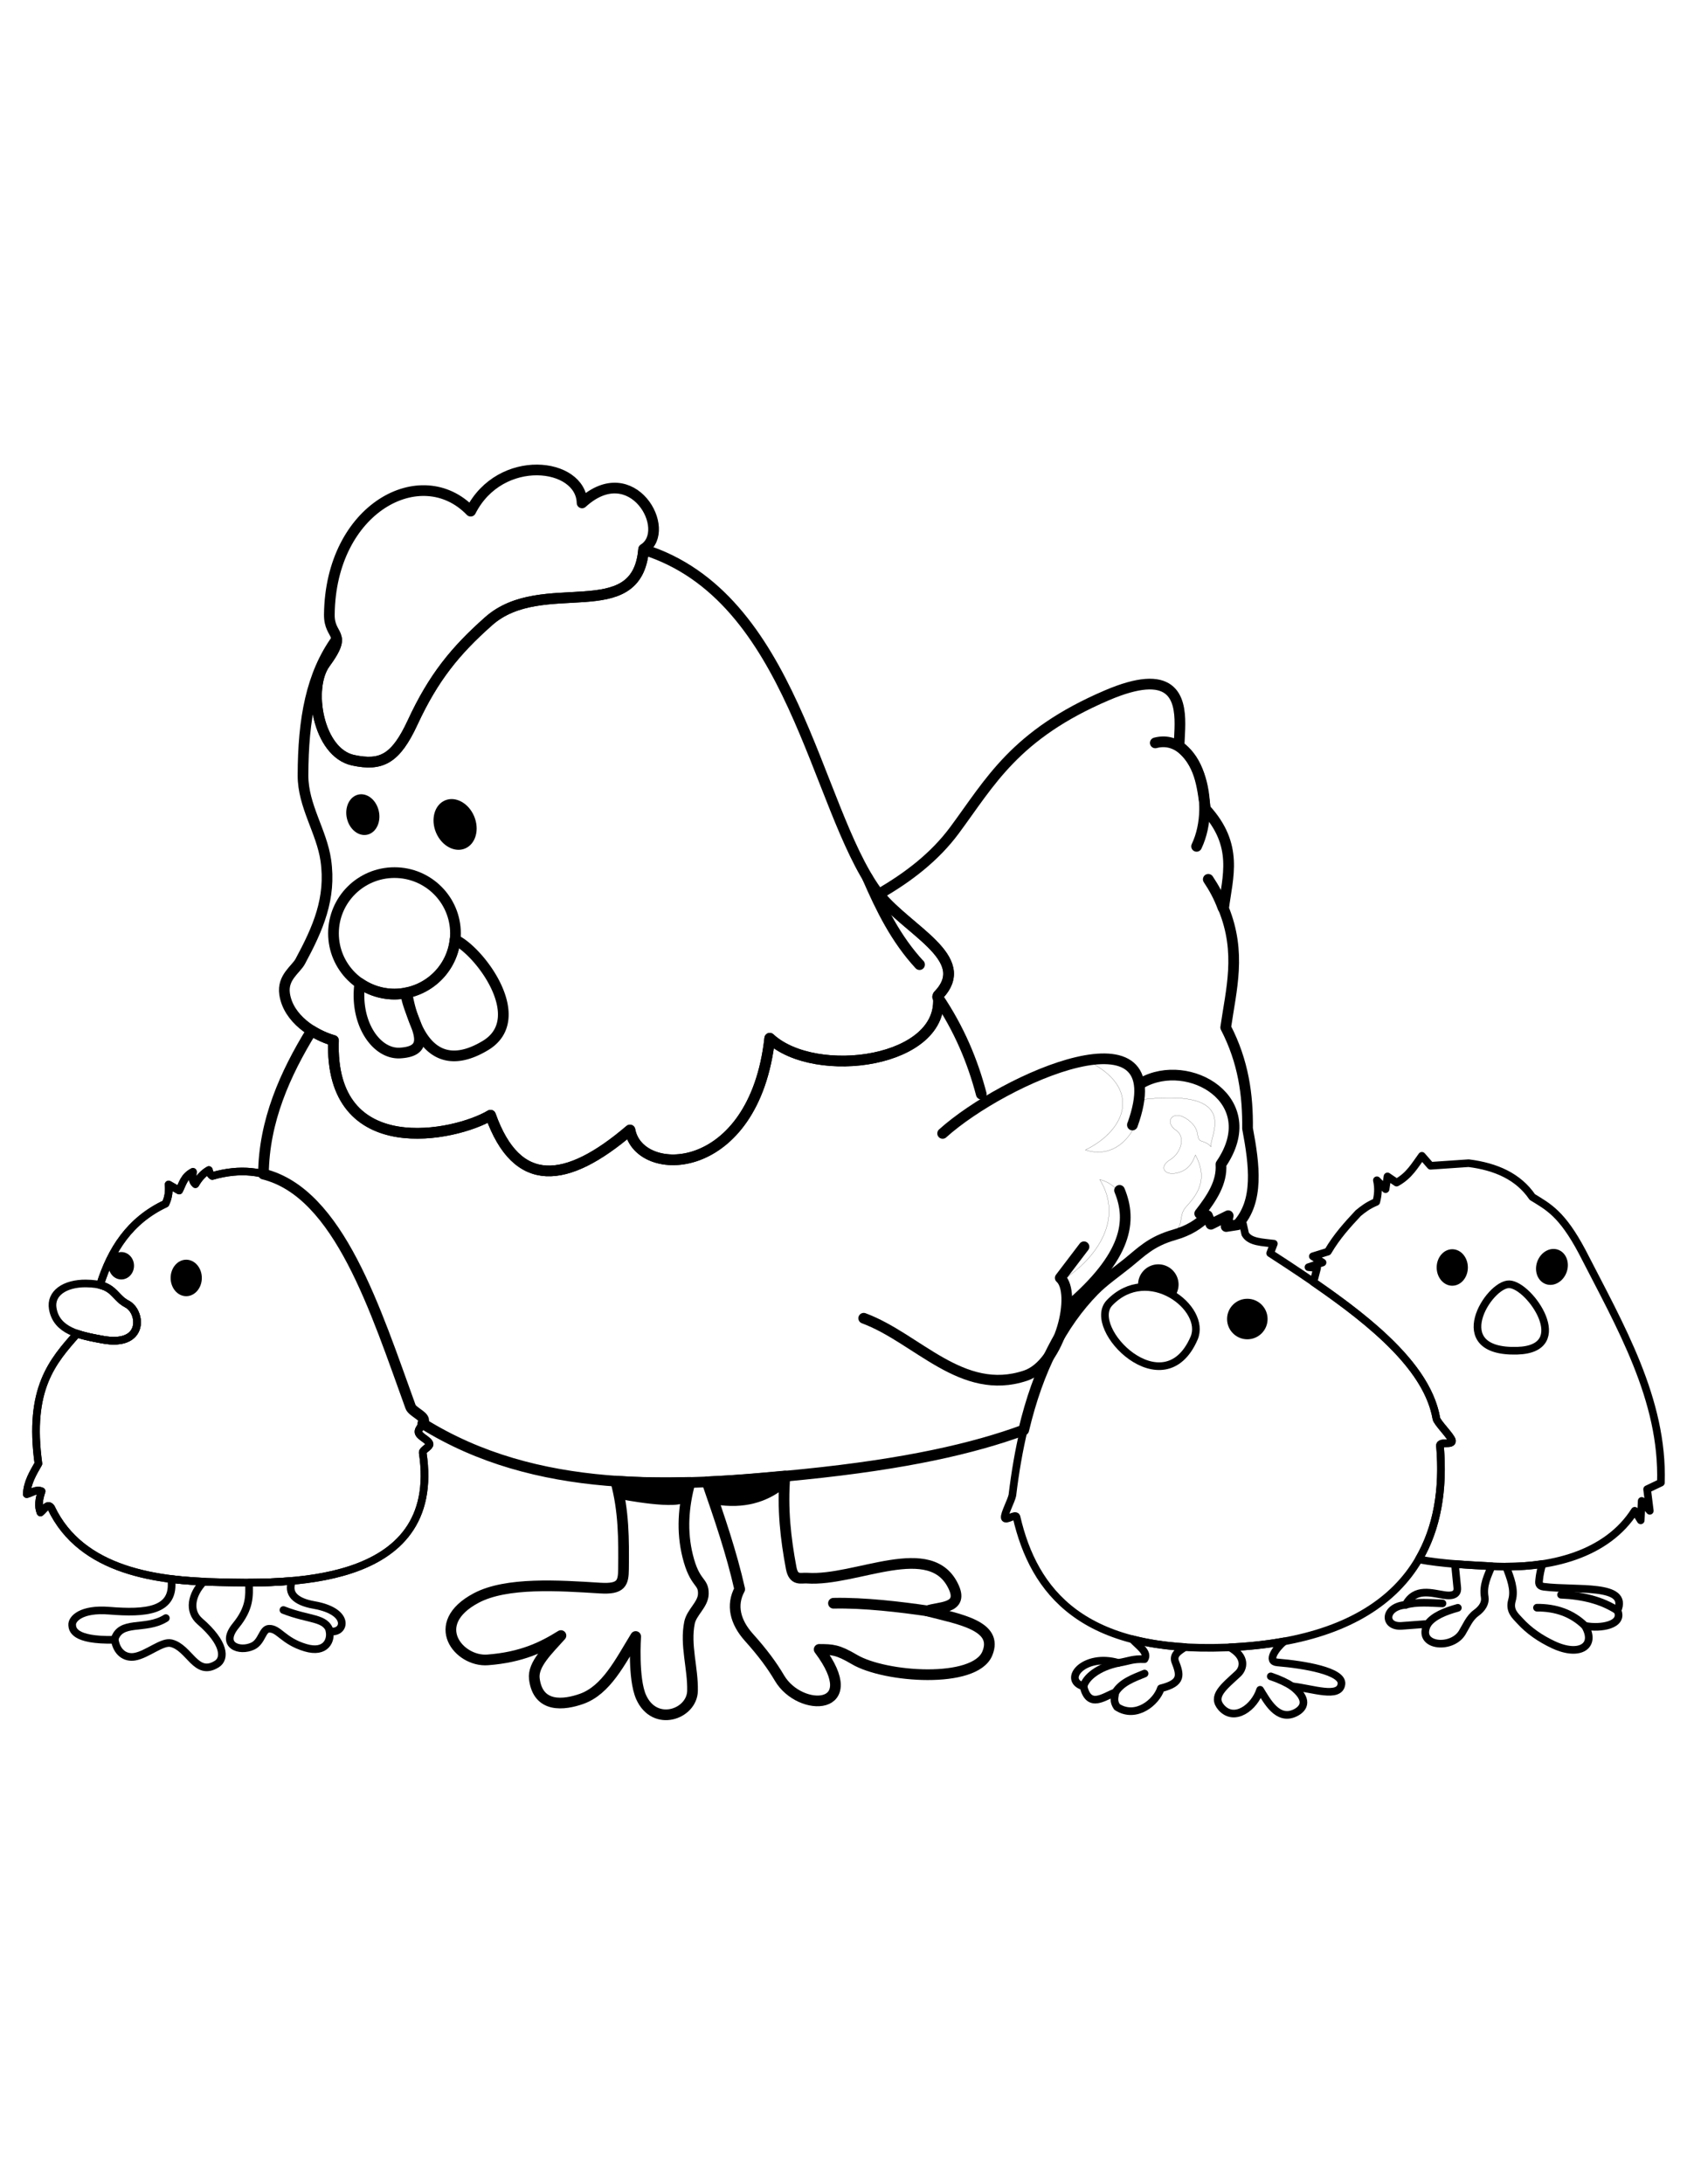 <?xml version="1.0" encoding="UTF-8" standalone="no"?>
<!-- Created with Inkscape (http://www.inkscape.org/) -->

<svg
   width="8.5in"
   height="11in"
   viewBox="0 0 215.9 279.4"
   version="1.1"
   id="svg1"
   inkscape:version="1.3.2 (1:1.3.2+202311252150+091e20ef0f)"
   sodipodi:docname="2024.Merlin2525.Remix.Hen.and.Chicks.US.Letter.Portrait.version.01.svg.svg"
   xmlns:inkscape="http://www.inkscape.org/namespaces/inkscape"
   xmlns:sodipodi="http://sodipodi.sourceforge.net/DTD/sodipodi-0.dtd"
   xmlns="http://www.w3.org/2000/svg"
   xmlns:svg="http://www.w3.org/2000/svg"
   xmlns:rdf="http://www.w3.org/1999/02/22-rdf-syntax-ns#"
   xmlns:cc="http://creativecommons.org/ns#"
   xmlns:dc="http://purl.org/dc/elements/1.1/">
  <title
     id="title89">2024.Merlin2525.Remix.Hen.and.Chicks.US.Letter.Portrait.version.01.svg</title>
  <sodipodi:namedview
     id="namedview1"
     pagecolor="#505050"
     bordercolor="#ffffff"
     borderopacity="1"
     inkscape:showpageshadow="0"
     inkscape:pageopacity="0"
     inkscape:pagecheckerboard="1"
     inkscape:deskcolor="#d1d1d1"
     inkscape:document-units="mm"
     inkscape:zoom="0.46677678"
     inkscape:cx="667.34253"
     inkscape:cy="485.24265"
     inkscape:window-width="1870"
     inkscape:window-height="1008"
     inkscape:window-x="1130"
     inkscape:window-y="875"
     inkscape:window-maximized="1"
     inkscape:current-layer="layer1" />
  <defs
     id="defs1" />
  <g
     inkscape:label="Layer 1"
     inkscape:groupmode="layer"
     id="layer1">
    <g
       id="g2"
       transform="matrix(1.955,0,0,1.955,-93.915,17.656)">
      <path
         id="path9014"
         style="fill:none;fill-opacity:1;stroke:#000000;stroke-width:0.5;stroke-linecap:round;stroke-linejoin:round;stroke-dasharray:none;stop-color:#000000"
         d="m 59.246,94.289 c 0.287,2.126 -1.69,2.261 -4.058,2.07 -1.845,-0.149 -2.457,0.545 -2.425,0.937 0.019,0.236 0.032,1.032 2.786,0.967 0.136,0.843 0.699,1.206 1.3,1.108 0.824,-0.134 1.798,-1.028 2.397,-0.883 1.21,0.293 1.611,2.223 2.985,1.361 0.568,-0.356 0.532,-1.376 -1.109,-2.795 -0.766,-0.662 -0.561,-1.748 0.25,-2.597 -0.697,-0.032 -1.407,-0.078 -2.127,-0.169 z" />
      <path
         style="fill:none;fill-opacity:1;stroke:#000000;stroke-width:0.5;stroke-linecap:round;stroke-linejoin:round;stroke-dasharray:none;stop-color:#000000"
         d="m 55.515,98.302 c 0.373,-1.403 2.036,-0.602 3.381,-1.458"
         id="path9016"
         sodipodi:nodetypes="cc" />
      <path
         id="path9008"
         style="fill:none;fill-opacity:1;stroke:#000000;stroke-width:0.5;stroke-linecap:round;stroke-linejoin:round;stroke-dasharray:none;stop-color:#000000"
         d="m 67.164,94.406 c -1.001,0.089 -1.967,0.118 -2.83,0.119 0.028,0.863 0.079,1.66 -0.862,2.811 -1.049,1.283 0.241,1.753 1.117,1.338 0.6,-0.284 0.618,-1.112 1.055,-1.133 0.649,-0.031 0.923,0.802 2.385,1.238 1.351,0.403 1.709,-0.501 1.577,-1.09 0.986,0.26 1.484,-1.264 -1.003,-1.7 -1.266,-0.222 -1.765,-0.773 -1.439,-1.583 z" />
      <path
         style="fill:none;fill-opacity:1;stroke:#000000;stroke-width:0.5;stroke-linecap:round;stroke-linejoin:round;stroke-dasharray:none;stop-color:#000000"
         d="m 69.644,97.731 c -0.275,-0.962 -1.326,-0.736 -3.052,-1.416"
         id="path9010"
         sodipodi:nodetypes="cc" />
      <path
         id="path9022"
         style="fill:none;fill-opacity:1;stroke:#000000;stroke-width:0.5;stroke-linecap:round;stroke-linejoin:round;stroke-dasharray:none;stop-color:#000000"
         d="m 61.712,67.527 c -0.339,0.191 -0.635,0.496 -0.882,0.924 -0.227,-0.187 -0.204,-0.492 -0.16,-0.807 -0.602,0.311 -0.678,0.791 -0.903,1.223 l -0.692,-0.396 c 0.041,0.432 -0.007,0.852 -0.201,1.256 -2.342,1.1 -3.567,3.024 -4.286,5.32 0.964,0.238 1.011,0.852 1.777,1.252 0.939,0.49 1.189,2.832 -1.6,2.325 -0.586,-0.106 -1.169,-0.216 -1.679,-0.393 -1.597,1.804 -3.205,3.593 -2.533,8.506 -0.353,0.62 -0.729,1.229 -0.764,1.996 0.322,-0.078 0.612,-0.341 0.973,-0.188 -0.168,0.502 -0.244,0.979 -0.075,1.389 0.232,-0.175 0.464,-0.635 0.695,-0.321 1.986,4.208 7.042,4.801 10.998,4.883 3.916,0.081 14.695,0.525 13.329,-8.482 -0.025,-0.164 0.482,-0.387 0.448,-0.562 -0.051,-0.258 -0.648,-0.472 -0.718,-0.745 -0.071,-0.28 0.418,-0.572 0.329,-0.858 C 75.679,83.56 75.024,83.317 74.912,83.01 72.182,75.488 69.263,65.801 61.935,67.916 c -0.141,-0.095 -0.188,-0.239 -0.223,-0.389 z" />
      <ellipse
         style="fill:#000000;fill-opacity:1;stroke:none;stroke-width:0.4;stroke-linecap:round;stroke-linejoin:round;stroke-dasharray:none;stop-color:#000000"
         id="ellipse9024"
         cx="60.229"
         cy="74.587"
         rx="1.021"
         ry="1.194" />
      <path
         style="fill:none;fill-opacity:1;stroke:#000000;stroke-width:0.5;stroke-linecap:round;stroke-linejoin:round;stroke-dasharray:none;stop-color:#000000"
         d="m 53.682,74.949 c 1.892,0.02 1.728,0.853 2.684,1.351 0.939,0.49 1.189,2.832 -1.6,2.325 -1.523,-0.276 -3.026,-0.572 -3.275,-2.033 -0.168,-0.987 0.771,-1.659 2.191,-1.644 z"
         id="path9026"
         sodipodi:nodetypes="sssss" />
      <ellipse
         style="fill:#000000;fill-opacity:1;stroke:none;stroke-width:0.4;stroke-linecap:round;stroke-linejoin:round;stroke-dasharray:none;stop-color:#000000"
         id="ellipse9028"
         cx="55.979"
         cy="73.789"
         rx="0.832"
         ry="0.897" />
      <path
         id="path17692"
         style="fill:none;fill-opacity:1;stroke:#000000;stroke-width:0.5;stroke-linecap:round;stroke-linejoin:round;stroke-dasharray:none;stop-color:#000000"
         d="m 149.008,93.304 c -0.768,0.118 -1.564,0.173 -2.373,0.172 0.274,0.745 0.586,1.49 0.381,2.203 -0.197,0.687 0.22,1.015 0.529,1.354 0.575,0.631 1.325,1.156 2.203,1.563 1.718,0.796 2.813,0.051 2.046,-1.245 1.02,0.205 2.551,-0.054 2.127,-1 0.782,-1.784 -2.703,-1.293 -4.82,-1.558 -0.363,-0.045 -0.325,-0.258 -0.304,-0.465 0.033,-0.334 0.105,-0.676 0.211,-1.023 z" />
      <path
         style="fill:none;fill-opacity:1;stroke:#000000;stroke-width:0.5;stroke-linecap:round;stroke-linejoin:round;stroke-dasharray:none;stop-color:#000000"
         d="m 151.794,97.35 c -0.854,-0.837 -1.919,-1.194 -3.142,-1.187"
         id="path17748"
         sodipodi:nodetypes="cc" />
      <path
         style="fill:none;fill-opacity:1;stroke:#000000;stroke-width:0.5;stroke-linecap:round;stroke-linejoin:round;stroke-dasharray:none;stop-color:#000000"
         d="m 153.922,96.35 c -1.02,-0.665 -2.273,-0.978 -3.695,-1.035"
         id="path17750"
         sodipodi:nodetypes="cc" />
      <path
         id="path15869"
         style="fill:none;fill-opacity:1;stroke:#000000;stroke-width:0.5;stroke-linecap:round;stroke-linejoin:round;stroke-dasharray:none;stop-color:#000000"
         d="m 143.28,93.302 c 0.033,0.334 0.103,1.036 0.155,1.554 0.027,0.266 -0.08,0.588 -0.82,0.485 -0.83,-0.116 -1.943,-0.53 -2.56,0.635 -1.435,0.122 -1.466,1.467 -0.255,1.376 0.567,-0.043 1.701,-0.128 1.701,-0.128 -0.799,1.457 1.544,1.73 2.251,0.577 0.255,-0.416 0.475,-0.973 0.912,-1.288 0.41,-0.296 0.631,-0.664 0.567,-1.042 -0.131,-0.776 0.195,-1.384 0.451,-2.021 -0.795,-0.042 -1.603,-0.083 -2.402,-0.148 z" />
      <path
         style="fill:none;fill-opacity:1;stroke:#000000;stroke-width:0.5;stroke-linecap:round;stroke-linejoin:round;stroke-dasharray:none;stop-color:#000000"
         d="m 142.467,95.882 c -0.743,-0.028 -1.712,-0.121 -2.411,0.094"
         id="path15871"
         sodipodi:nodetypes="cc" />
      <path
         style="fill:none;fill-opacity:1;stroke:#000000;stroke-width:0.5;stroke-linecap:round;stroke-linejoin:round;stroke-dasharray:none;stop-color:#000000"
         d="m 141.502,97.225 c 0.388,-0.529 1.138,-0.819 1.97,-1.055"
         id="path15873"
         sodipodi:nodetypes="cc" />
      <path
         id="path9183"
         style="fill:none;fill-opacity:1;stroke:#000000;stroke-width:0.5;stroke-linecap:round;stroke-linejoin:round;stroke-dasharray:none;stop-color:#000000"
         d="m 141.118,66.596 c -0.461,0.627 -0.826,1.299 -1.655,1.752 l -0.596,-0.404 -0.126,0.833 -0.569,-0.582 c 0.12,0.525 0.074,0.985 -0.041,1.417 -0.549,0.226 -0.865,0.481 -1.179,0.736 -0.693,0.745 -1.386,1.491 -1.989,2.518 l -0.983,0.306 0.635,0.406 -0.922,0.305 0.567,0.055 c -0.086,0.32 -0.162,0.621 -0.24,0.923 4.109,2.826 7.488,5.717 8.047,8.923 0.048,0.277 0.983,1.18 1.02,1.452 0.044,0.325 -0.812,0.017 -0.785,0.333 0.249,2.879 -0.195,5.394 -1.391,7.436 1.541,0.285 3.199,0.362 4.806,0.448 3.82,0.204 7.526,-0.783 9.334,-3.632 l 0.392,0.628 0.064,-1.273 0.531,0.648 -0.176,-1.412 0.903,-0.431 c 0.168,-5.43 -2.657,-10.235 -5.154,-15.109 -1.33,-2.506 -2.225,-2.939 -3.264,-3.58 -0.914,-1.338 -2.373,-1.987 -4.168,-2.214 l -2.493,0.17 z" />
      <ellipse
         style="fill:#000000;fill-opacity:1;stroke:none;stroke-width:0.4;stroke-linecap:round;stroke-linejoin:round;stroke-dasharray:none;stop-color:#000000"
         id="ellipse9175"
         cx="143.107"
         cy="73.902"
         rx="1.021"
         ry="1.194" />
      <path
         style="fill:none;fill-opacity:1;stroke:#000000;stroke-width:0.5;stroke-linecap:round;stroke-linejoin:round;stroke-dasharray:none;stop-color:#000000"
         d="m 146.842,75.001 c -1.332,-0.045 -4.189,4.48 0.512,4.348 3.727,-0.104 0.841,-4.302 -0.512,-4.348 z"
         id="path9185"
         sodipodi:nodetypes="sss" />
      <ellipse
         style="fill:#000000;fill-opacity:1;stroke:none;stroke-width:0.4;stroke-linecap:round;stroke-linejoin:round;stroke-dasharray:none;stop-color:#000000"
         id="ellipse9404"
         cx="165.781"
         cy="19.038"
         rx="1.021"
         ry="1.194"
         transform="rotate(19.722)" />
      <path
         id="path14871"
         style="fill:none;fill-opacity:1;stroke:#000000;stroke-width:0.7;stroke-linecap:round;stroke-linejoin:round;stroke-dasharray:none;stop-color:#000000"
         d="m 99.422,87.547 c -1.696,0.161 -3.399,0.309 -5.101,0.383 0.805,2.321 1.606,4.643 2.14,7.023 -0.571,1.047 -0.29,2.153 0.598,3.145 0.933,1.041 1.519,1.845 2.006,2.669 1.352,2.289 5.632,2.163 2.598,-1.875 0.861,0.005 1.203,0.008 2.309,0.662 2.004,1.185 7.874,1.594 8.697,-0.392 0.751,-1.811 -1.786,-2.241 -3.933,-2.787 0.697,-0.278 2.378,-0.108 1.748,-1.527 -1.461,-3.29 -6.405,-0.39 -9.611,-0.619 -0.411,-0.029 -0.88,0.196 -1.042,-0.662 -0.36,-1.909 -0.586,-3.887 -0.409,-6.021 z" />
      <path
         id="path15599"
         style="fill:#000000;fill-opacity:1;stroke:none;stroke-width:0.7;stroke-linecap:round;stroke-linejoin:round;stroke-dasharray:none;stop-color:#000000"
         d="m 99.422,87.547 c -1.696,0.161 -3.399,0.309 -5.1,0.383 0.171,0.493 0.342,0.985 0.51,1.478 1.914,0.312 3.366,-0.139 4.541,-1.05 0.01,-0.268 0.027,-0.539 0.05,-0.812 z" />
      <path
         style="fill:#000000;fill-opacity:1;stroke:#000000;stroke-width:0.7;stroke-linecap:round;stroke-linejoin:round;stroke-dasharray:none;stop-color:#000000"
         d="m 108.866,96.388 c -1.883,-0.276 -4.265,-0.561 -6.267,-0.516"
         id="path15601"
         sodipodi:nodetypes="cc" />
      <path
         id="path13774"
         style="fill:none;fill-opacity:1;stroke:#000000;stroke-width:0.7;stroke-linecap:round;stroke-linejoin:round;stroke-dasharray:none;stop-color:#000000"
         d="m 88.344,87.877 c 0.537,1.956 0.531,3.845 0.511,5.752 -0.009,0.909 -0.128,1.339 -1.53,1.251 -2.701,-0.169 -6.131,-0.401 -8.111,0.649 -3.188,1.69 -1.133,4.191 0.742,4.05 2.235,-0.168 3.601,-0.842 4.803,-1.592 -0.834,0.939 -1.858,1.884 -1.741,2.829 0.239,1.945 1.958,1.709 3.078,1.318 1.63,-0.569 2.538,-2.43 3.556,-4.086 0,0 -0.187,2.753 0.355,3.964 0.891,1.988 3.33,1.127 3.365,-0.404 0.034,-1.49 -0.496,-3.007 -0.196,-4.467 0.14,-0.679 0.883,-1.179 0.904,-1.872 0.026,-0.896 -0.555,-0.587 -1.025,-2.488 -0.397,-1.606 -0.285,-3.211 0.151,-4.817 -1.631,0.045 -3.256,0.027 -4.861,-0.086 z" />
      <path
         id="path13776"
         style="fill:#000000;fill-opacity:1;stroke:none;stroke-width:0.7;stroke-linecap:round;stroke-linejoin:round;stroke-dasharray:none;stop-color:#000000"
         d="m 88.345,87.877 c 0.108,0.395 0.195,0.787 0.264,1.177 0,0 3.954,0.783 4.326,0.126 0.065,-0.406 0.155,-0.812 0.266,-1.217 -1.629,0.044 -3.251,0.027 -4.855,-0.086 z" />
      <path
         id="path12024"
         style="fill:none;fill-opacity:1;stroke:#000000;stroke-width:0.7;stroke-linecap:round;stroke-linejoin:round;stroke-dasharray:none;stop-color:#000000"
         d="m 123.508,35.736 c -0.149,-0.01 -0.31,-0.009 -0.484,0.005 -0.644,0.051 -1.466,0.271 -2.518,0.72 -6.044,2.581 -7.647,5.681 -9.986,8.835 -1.285,1.732 -3.004,3.059 -4.952,4.18 1.909,2.406 6.236,4.204 3.884,6.625 0.522,4.385 -8.021,5.579 -11.024,2.8 -1.018,9.169 -8.563,9.265 -9.152,6.006 -4.163,3.556 -7.397,3.897 -9.128,-0.969 -2.256,1.359 -10.568,3.162 -10.28,-4.889 -0.454,-0.129 -0.958,-0.349 -1.431,-0.646 -1.747,2.839 -3.12,5.933 -3.153,9.39 4.955,1.221 7.358,8.965 9.628,15.218 0.111,0.307 0.766,0.55 0.856,0.841 0.027,0.088 -0.005,0.176 -0.054,0.264 7.424,4.619 16.348,4.195 24.931,3.325 6.726,-0.682 11.141,-1.7 14.408,-2.902 0.947,-3.99 2.479,-6.948 4.611,-9.127 0.613,-0.627 1.416,-1.179 2.181,-1.793 0.886,-0.712 1.515,-1.412 3.056,-1.852 0.963,-0.275 1.609,-0.691 2.179,-1.255 l 0.226,0.562 1.133,-0.56 -0.132,0.709 0.742,-0.115 c 1.412,-1.547 1.109,-3.891 0.656,-6.305 0.025,-2.172 -0.265,-4.363 -1.429,-6.609 0.354,-2.483 1.042,-4.874 -0.141,-7.78 0.264,-2.091 0.992,-4.128 -1.182,-6.505 -0.227,-1.507 -0.335,-3.06 -1.726,-4.114 0.003,-1.229 0.515,-3.91 -1.719,-4.059 z" />
      <path
         id="path11897"
         style="fill:none;fill-opacity:1;stroke:#000000;stroke-width:0.7;stroke-linecap:round;stroke-linejoin:round;stroke-dasharray:none;stop-color:#000000"
         d="m 90.17,26.923 c -0.434,5.1 -6.63,1.577 -10.144,4.691 -2.191,1.941 -3.615,3.691 -4.974,6.622 -1.109,2.391 -2.042,2.872 -3.894,2.476 -2.312,-0.494 -3.02,-4.733 -1.837,-6.342 0.608,-0.828 0.773,-1.254 0.754,-1.566 -1.651,2.296 -2.194,5.181 -2.201,8.905 -0.004,1.985 1.22,3.665 1.492,5.545 0.361,2.497 -0.513,4.469 -1.672,6.621 -0.287,0.533 -1.183,1.044 -1.025,2.13 0.238,1.63 1.92,2.679 3.2,3.044 -0.288,8.052 8.024,6.248 10.28,4.889 1.731,4.867 4.965,4.526 9.128,0.969 0.588,3.259 8.134,3.163 9.152,-6.006 3.003,2.779 11.546,1.585 11.024,-2.8 2.419,-2.489 -2.234,-4.319 -4.048,-6.83 -4.03,-5.579 -5.417,-19.277 -15.234,-22.348 z" />
      <ellipse
         style="fill:#000000;fill-opacity:1;stroke:none;stroke-width:0.435;stroke-linecap:round;stroke-linejoin:round;stroke-dasharray:none;stop-color:#000000"
         id="ellipse10455"
         cx="55.103"
         cy="66.75"
         rx="1.074"
         ry="1.342"
         transform="matrix(0.937,-0.351,0.302,0.953,0,0)" />
      <ellipse
         style="fill:#000000;fill-opacity:1;stroke:none;stroke-width:0.552;stroke-linecap:round;stroke-linejoin:round;stroke-dasharray:none;stop-color:#000000"
         id="ellipse10457"
         cx="48.518"
         cy="78.17"
         rx="1.362"
         ry="1.701"
         transform="matrix(0.863,-0.505,0.46,0.888,0,0)" />
      <path
         id="path10513"
         style="fill:none;fill-opacity:1;stroke:#000000;stroke-width:0.7;stroke-linecap:round;stroke-linejoin:round;stroke-dasharray:none;stop-color:#000000"
         d="m 71.593,55.301 c -0.356,2.579 1.064,4.668 2.646,4.568 2.466,-0.155 0.584,-2.158 0.361,-3.932 a 3.993,3.975 0 0 1 -0.737,0.078 3.993,3.975 0 0 1 -2.27,-0.714 z" />
      <path
         id="path10569"
         style="fill:none;fill-opacity:1;stroke:#000000;stroke-width:0.7;stroke-linecap:round;stroke-linejoin:round;stroke-dasharray:none;stop-color:#000000"
         d="m 77.825,52.456 a 3.993,3.975 0 0 1 -3.153,3.466 c 0.314,1.856 1.424,5.686 5.138,3.46 2.94,-1.762 -0.364,-6.181 -1.985,-6.926 z" />
      <ellipse
         style="fill:none;fill-opacity:1;stroke:#000000;stroke-width:0.7;stroke-linecap:round;stroke-linejoin:round;stroke-dasharray:none;stop-color:#000000"
         id="path10401"
         cx="73.862"
         cy="52.04"
         rx="3.993"
         ry="3.975" />
      <path
         style="fill:none;fill-opacity:1;stroke:#000000;stroke-width:0.7;stroke-linecap:round;stroke-linejoin:round;stroke-dasharray:none;stop-color:#000000"
         d="m 69.32,34.369 c 1.536,-2.09 0.261,-1.631 0.278,-3.189 0.077,-6.997 6.036,-10.106 9.252,-6.764 1.94,-3.817 7.228,-3.195 7.292,-0.54 3.285,-3.004 5.965,1.801 4.031,3.02 -0.413,5.143 -6.627,1.599 -10.147,4.719 -2.191,1.941 -3.615,3.691 -4.974,6.622 -1.109,2.391 -2.043,2.872 -3.894,2.476 -2.312,-0.494 -3.02,-4.733 -1.837,-6.342 z"
         id="path11565"
         sodipodi:nodetypes="sscccssss" />
      <path
         style="fill:none;fill-opacity:1;stroke:#000000;stroke-width:0.7;stroke-linecap:round;stroke-linejoin:round;stroke-dasharray:none;stop-color:#000000"
         d="m 104.832,48.409 c 0.88,2.02 1.847,3.996 3.401,5.677 v -0.009"
         id="path11899"
         sodipodi:nodetypes="ccc" />
      <path
         style="fill:none;fill-opacity:1;stroke:#000000;stroke-width:0.7;stroke-linecap:round;stroke-linejoin:round;stroke-dasharray:none;stop-color:#000000"
         d="m 109.413,56.196 c 1.435,2.122 2.305,4.243 2.863,6.365"
         id="path12080"
         sodipodi:nodetypes="cc" />
      <path
         style="fill:none;fill-opacity:1;stroke:#000000;stroke-width:0.01;stroke-linecap:round;stroke-linejoin:round;stroke-dasharray:none;stop-color:#000000"
         d="m 117.755,74.621 c 1.702,-1.097 4,-3.669 2.274,-6.477 2.292,0.603 1.788,3.542 0.984,5.151 l -2.868,2.663 z"
         id="path12551"
         sodipodi:nodetypes="ccccc" />
      <path
         style="fill:none;fill-opacity:1;stroke:#000000;stroke-width:0.7;stroke-linecap:round;stroke-linejoin:round;stroke-dasharray:none;stop-color:#000000"
         d="m 104.579,77.224 c 3.519,1.304 6.423,5.145 10.589,3.757 2.317,-0.772 3.358,-5.448 2.278,-6.395 l 1.552,-2.039 v 0"
         id="path12082"
         sodipodi:nodetypes="csccc" />
      <path
         style="fill:none;fill-opacity:1;stroke:#000000;stroke-width:0.7;stroke-linecap:round;stroke-linejoin:round;stroke-dasharray:none;stop-color:#000000"
         d="m 117.905,76.51 c 3.946,-3.346 4.246,-5.659 3.422,-7.654"
         id="path12084"
         sodipodi:nodetypes="cc" />
      <path
         style="fill:none;fill-opacity:1;stroke:#000000;stroke-width:0.01;stroke-linecap:round;stroke-linejoin:round;stroke-dasharray:none;stop-color:#000000"
         d="m 119.089,66.213 c 3.952,1.284 5.592,-6.769 0.145,-5.824 3.578,1.741 2.559,4.506 -0.145,5.824 z"
         id="path12148"
         sodipodi:nodetypes="ccc" />
      <path
         style="fill:none;fill-opacity:1;stroke:#000000;stroke-width:0.01;stroke-linecap:round;stroke-linejoin:round;stroke-dasharray:none;stop-color:#000000"
         d="m 122.831,62.049 c 6.395,-2.704 6.727,4.202 4.866,5.017 0.124,1.129 0.192,3.858 -2.542,4.253 0.293,-0.38 0.093,-0.921 0.539,-1.4 0.826,-0.888 1.411,-1.86 0.599,-3.381 -0.146,0.392 -0.4,1.015 -1.248,1.19 -0.813,0.168 -1.141,-0.435 -0.412,-0.873 0.743,-0.447 1.016,-1.52 0.404,-1.921 -0.843,-0.552 -0.213,-1.446 0.783,-0.687 0.882,0.672 0.442,1.203 0.843,1.376 0.406,0.131 0.54,0.25 0.656,0.381 -0.188,-0.599 2.176,-3.895 -4.628,-3.077 z"
         id="path12357"
         sodipodi:nodetypes="cccscsssscccc" />
      <path
         style="fill:none;fill-opacity:1;stroke:#000000;stroke-width:0.7;stroke-linecap:round;stroke-linejoin:round;stroke-dasharray:none;stop-color:#000000"
         d="m 109.745,65.13 c 3.989,-3.596 15.341,-8.626 12.424,-0.549 v -0.018"
         id="path12086"
         sodipodi:nodetypes="ccc" />
      <path
         style="fill:none;fill-opacity:1;stroke:#000000;stroke-width:0.7;stroke-linecap:round;stroke-linejoin:round;stroke-dasharray:none;stop-color:#000000"
         d="m 122.783,61.825 c 3.06,-1.727 8.055,1.129 5.181,5.326 0.082,1.189 -0.602,2.217 -1.389,3.223"
         id="path12088"
         sodipodi:nodetypes="ccc" />
      <path
         style="fill:none;fill-opacity:1;stroke:#000000;stroke-width:0.7;stroke-linecap:round;stroke-linejoin:round;stroke-dasharray:none;stop-color:#000000"
         d="m 123.666,39.577 c 2.644,-0.694 4.069,3.908 2.704,6.77"
         id="path12090"
         sodipodi:nodetypes="cc" />
      <path
         style="fill:none;fill-opacity:1;stroke:#000000;stroke-width:0.7;stroke-linecap:round;stroke-linejoin:round;stroke-dasharray:none;stop-color:#000000"
         d="m 128.094,50.363 c -0.269,-0.736 -0.602,-1.325 -0.959,-1.859"
         id="path12146"
         sodipodi:nodetypes="cc" />
      <path
         id="path4124"
         style="fill:none;fill-opacity:1;stroke:#000000;stroke-width:0.5;stroke-linecap:round;stroke-linejoin:round;stroke-dasharray:none;stop-color:#000000"
         d="m 122.167,98.226 c 0.393,0.441 1.08,0.859 0.792,1.306 -0.792,-0.03 -0.986,0.121 -1.712,0.243 -2.244,-0.663 -3.705,1.117 -2.28,1.538 0.356,1.515 1.384,0.633 2.085,0.393 -0.048,0.346 -0.149,0.568 0.109,0.951 1.23,0.803 2.581,-0.304 2.871,-1.218 1.429,-0.355 1.275,-0.886 0.924,-1.783 -0.122,-0.459 0.299,-0.671 0.648,-0.915 -1.283,-0.078 -2.424,-0.254 -3.437,-0.516 z" />
      <path
         style="fill:none;stroke:#000000;stroke-width:0.5;stroke-linecap:round;stroke-linejoin:round;stroke-dasharray:none;stop-color:#000000"
         d="m 121.053,101.707 c 0.402,-0.659 1.17,-0.933 1.911,-1.235"
         id="path4126"
         sodipodi:nodetypes="cc" />
      <path
         style="fill:none;stroke:#000000;stroke-width:0.5;stroke-linecap:round;stroke-linejoin:round;stroke-dasharray:none;stop-color:#000000"
         d="m 118.968,101.314 c 0.152,-0.613 1.013,-1.277 2.28,-1.538"
         id="path4128"
         sodipodi:nodetypes="cc" />
      <path
         id="path4130"
         style="fill:none;fill-opacity:1;stroke:#000000;stroke-width:0.5;stroke-linecap:round;stroke-linejoin:round;stroke-dasharray:none;stop-color:#000000"
         d="m 132.1,98.365 c -1.092,0.2 -2.276,0.33 -3.553,0.39 1.111,0.632 0.897,1.392 0.528,1.732 -0.944,0.872 -1.74,1.474 -1.083,2.214 0.847,0.952 2.161,-9.3e-4 2.536,-1.167 0.457,0.732 1.146,2.075 2.301,1.509 0.611,-0.299 0.887,-0.897 -0.205,-1.736 1.334,0.144 3.114,0.813 3.229,-0.151 0.1,-0.838 -2.434,-1.266 -4.201,-1.413 -0.688,-0.057 -0.118,-0.9 0.448,-1.377 z" />
      <path
         style="fill:none;stroke:#000000;stroke-width:0.5;stroke-linecap:round;stroke-linejoin:round;stroke-dasharray:none;stop-color:#000000"
         d="m 132.625,101.306 c -0.346,-0.228 -0.798,-0.446 -1.399,-0.65"
         id="path4132"
         sodipodi:nodetypes="cc" />
      <path
         style="fill:none;fill-opacity:1;stroke:#000000;stroke-width:0.5;stroke-linecap:round;stroke-linejoin:round;stroke-dasharray:none;stop-color:#000000"
         d="m 127.08,70.511 0.226,0.563 1.133,-0.56 -0.132,0.709 1.098,-0.171 0.148,0.66 c 0.31,0.547 1.145,0.535 1.875,0.634 l -0.243,0.624 c 5.309,3.436 10.198,6.891 10.882,10.814 0.048,0.277 0.983,1.18 1.02,1.452 0.044,0.325 -0.812,0.017 -0.785,0.333 0.666,7.69 -3.612,12.784 -13.959,13.197 -9.436,0.377 -12.624,-3.634 -13.762,-8.541 -0.052,-0.226 -0.725,0.282 -0.769,0.053 -0.047,-0.242 0.425,-1.106 0.498,-1.468 0.75,-6.237 2.524,-10.504 5.355,-13.398 0.613,-0.627 1.416,-1.178 2.181,-1.793 0.886,-0.712 1.515,-1.412 3.056,-1.852 0.963,-0.275 1.609,-0.691 2.179,-1.255 z"
         id="path4116"
         sodipodi:nodetypes="ccccccccsssssscssscc" />
      <circle
         style="fill:#000000;stroke:none;stroke-width:0.892;stroke-linecap:round;stroke-linejoin:round;stroke-dasharray:none;stop-color:#000000"
         id="circle4120"
         cx="129.691"
         cy="77.275"
         r="1.326" />
      <path
         id="circle4122"
         style="fill:#000000;stroke:none;stroke-width:0.892;stroke-linecap:round;stroke-linejoin:round;stroke-dasharray:none;stop-color:#000000"
         d="m 123.865,73.696 a 1.326,1.326 0 0 0 -1.326,1.326 1.326,1.326 0 0 0 0.013,0.188 c 0.858,-0.122 1.711,0.133 2.388,0.581 a 1.326,1.326 0 0 0 0.25,-0.769 1.326,1.326 0 0 0 -1.325,-1.326 z" />
      <path
         style="fill:none;fill-opacity:1;stroke:#000000;stroke-width:0.5;stroke-linecap:round;stroke-linejoin:round;stroke-dasharray:none;stop-color:#000000"
         d="m 120.673,76.212 c 2.523,-2.628 6.387,0.349 5.532,2.319 -1.983,4.57 -7.13,-0.656 -5.532,-2.319 z"
         id="path4118"
         sodipodi:nodetypes="sss" />
      <path
         id="path1"
         style="fill:none;fill-opacity:1;stroke:#000000;stroke-width:0.5;stroke-linecap:round;stroke-linejoin:round;stroke-dasharray:none;stop-color:#000000"
         d="m 61.712,67.527 c -0.339,0.191 -0.635,0.496 -0.882,0.924 -0.227,-0.187 -0.204,-0.492 -0.16,-0.807 -0.602,0.311 -0.678,0.791 -0.903,1.223 l -0.692,-0.396 c 0.041,0.432 -0.007,0.852 -0.201,1.256 -2.342,1.1 -3.567,3.024 -4.286,5.32 0.964,0.238 1.011,0.852 1.777,1.252 0.939,0.49 1.189,2.832 -1.6,2.325 -0.586,-0.106 -1.169,-0.216 -1.679,-0.393 -1.597,1.804 -3.205,3.593 -2.533,8.506 -0.353,0.62 -0.729,1.229 -0.764,1.996 0.322,-0.078 0.612,-0.341 0.973,-0.188 -0.168,0.502 -0.244,0.979 -0.075,1.389 0.232,-0.175 0.464,-0.635 0.695,-0.321 1.986,4.208 7.042,4.801 10.998,4.883 3.916,0.081 14.695,0.525 13.329,-8.482 -0.025,-0.164 0.482,-0.387 0.448,-0.562 -0.051,-0.258 -0.648,-0.472 -0.718,-0.745 -0.071,-0.28 0.418,-0.572 0.329,-0.858 C 75.679,83.56 75.024,83.317 74.912,83.01 72.182,75.488 69.263,65.801 61.935,67.916 c -0.141,-0.095 -0.188,-0.239 -0.223,-0.389 z" />
    </g>
  </g>
</svg>
